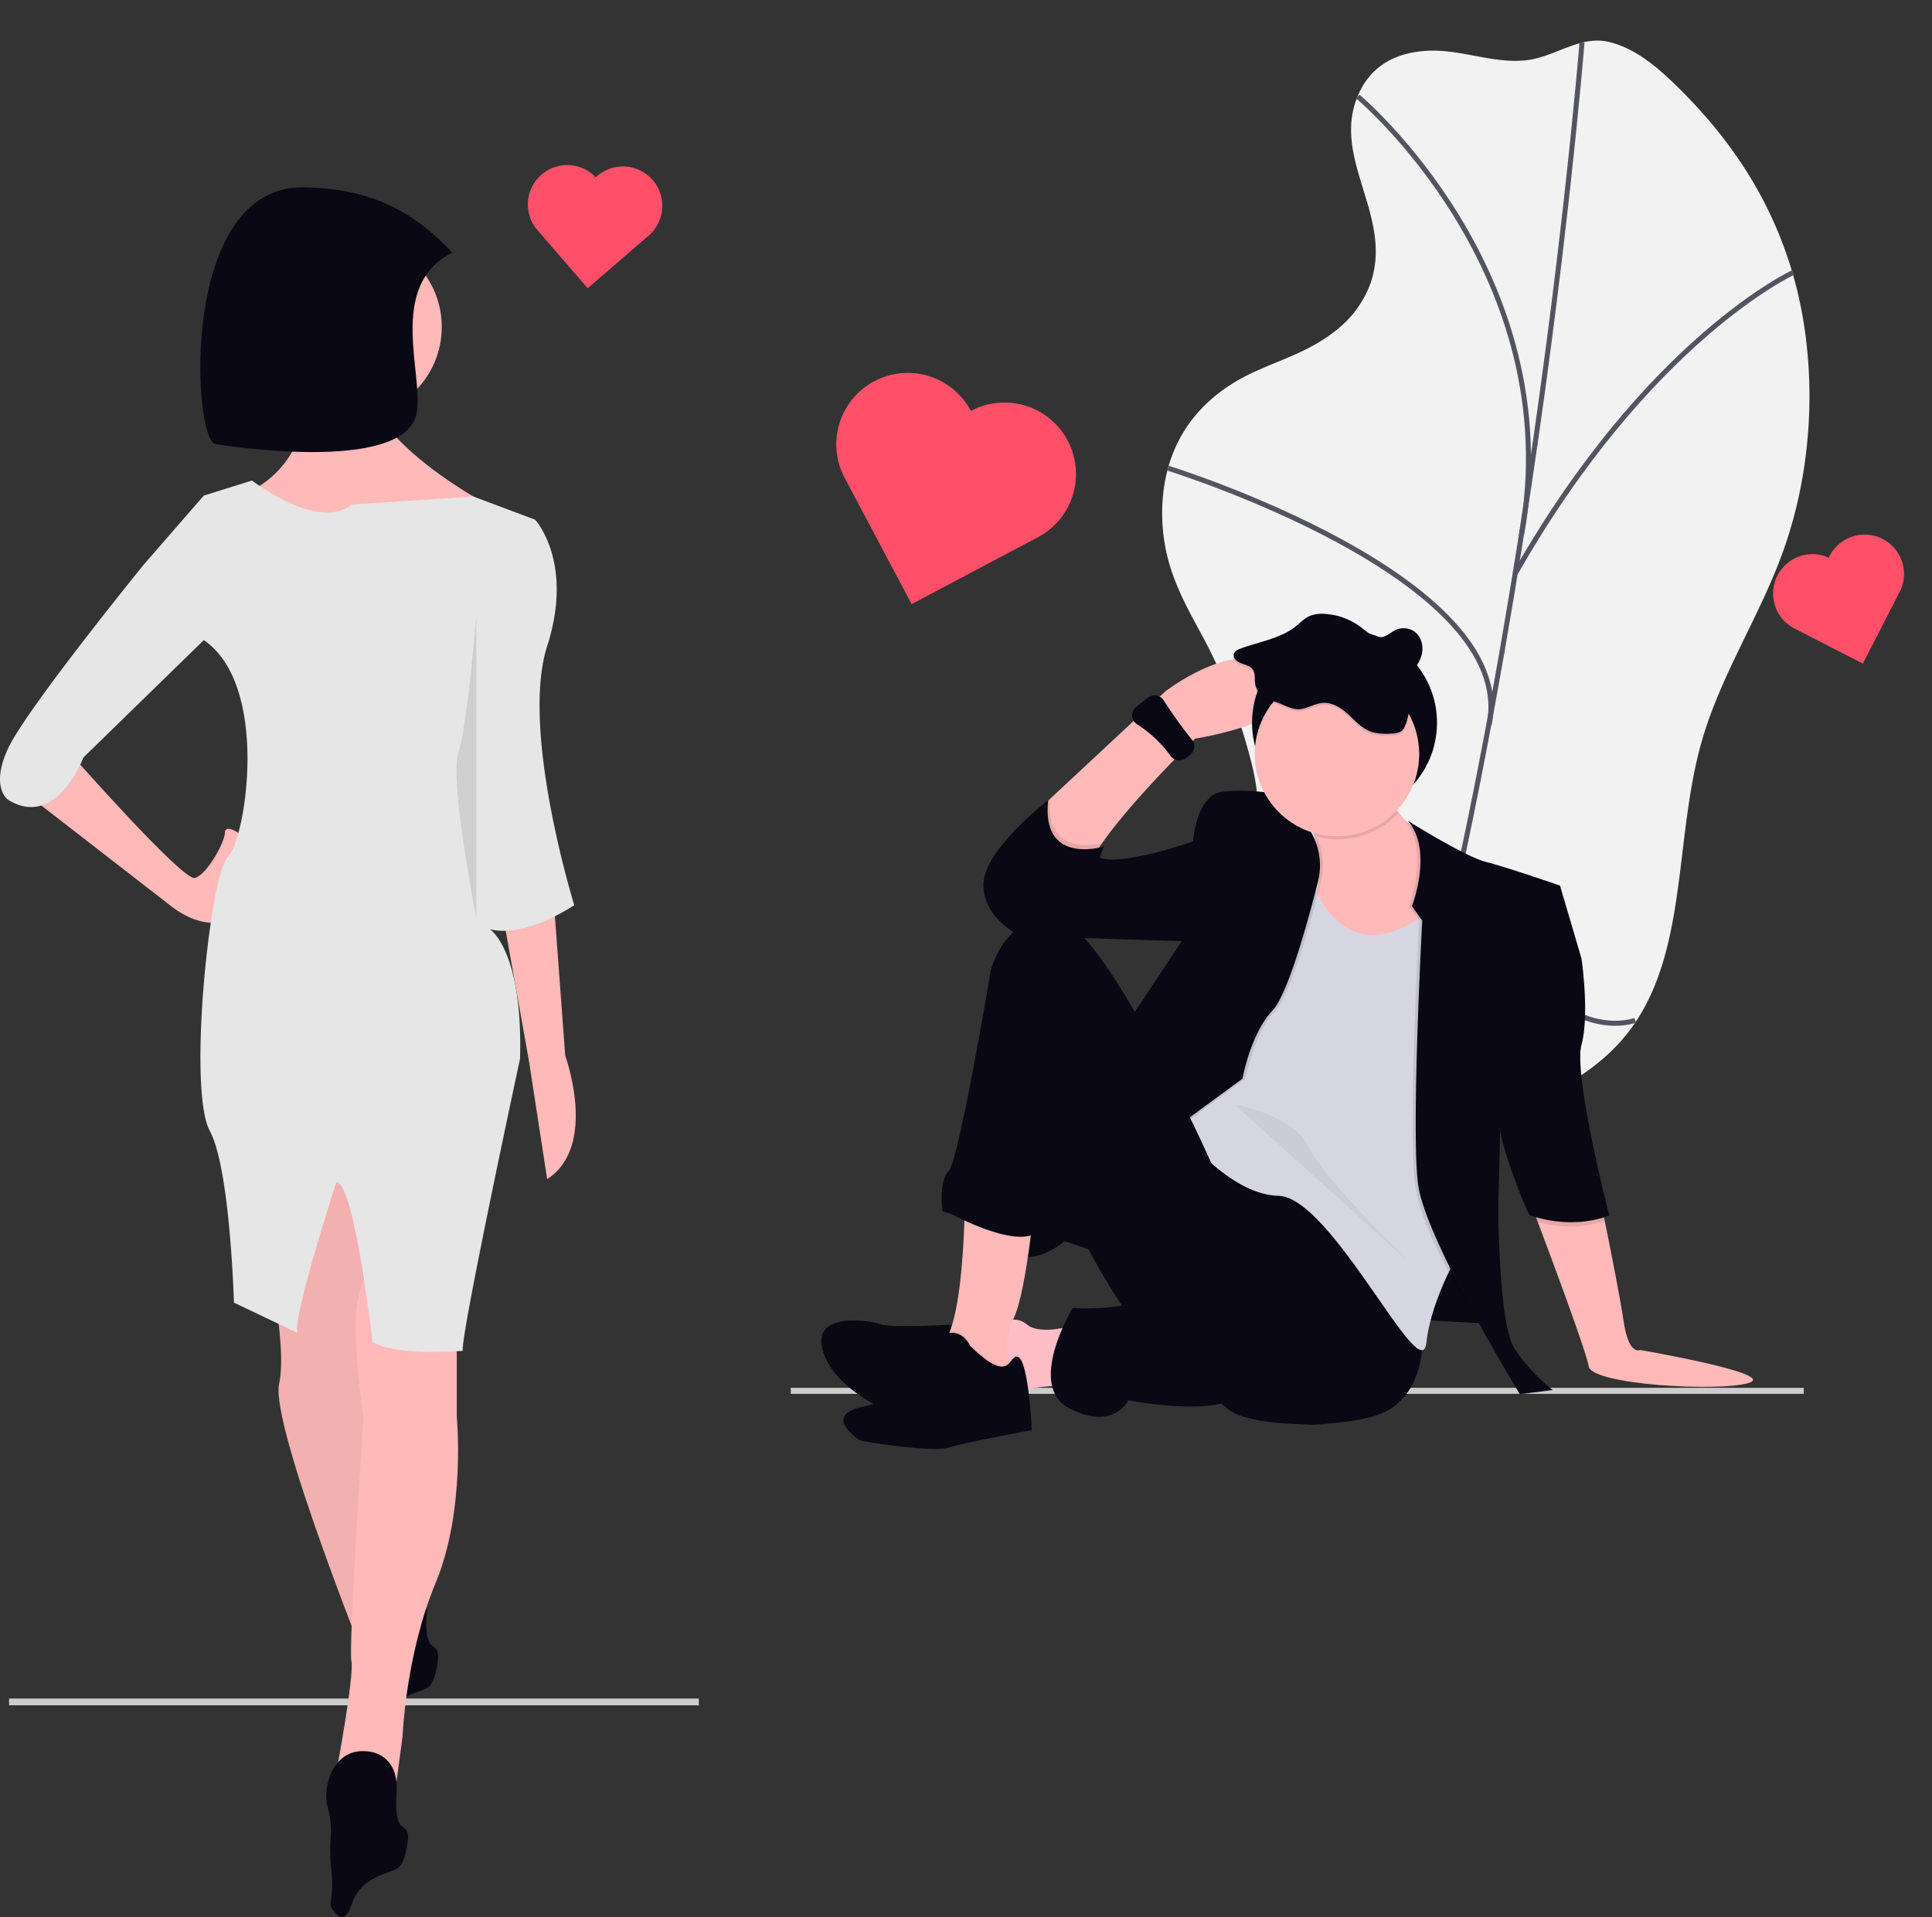 <svg xmlns="http://www.w3.org/2000/svg" width="769.186" height="763.362" viewBox="0 0 769.186 763.362" xmlns:xlink="http://www.w3.org/1999/xlink" role="img" artist="Katerina Limpitsouni" source="https://undraw.co/">
  <rect x="0" y="0" width="769.186" height="763.362" fill="#333333" stroke="none"/>
  <g id="Group_261" data-name="Group 261" transform="translate(-555.793 -176.736)">
    <rect id="Rectangle_462" data-name="Rectangle 462" width="274.607" height="2.683" transform="translate(559.398 853.092)" fill="#ccc"/>
    <rect id="Rectangle_462-2" data-name="Rectangle 462" width="403.308" height="2.394" transform="translate(870.623 729.367)" fill="#ccc"/>
    <path id="Path_4478-1151" data-name="Path 4478" d="M86.584,11.164C77.033,12.579,65.546,17,60.826,30.657c-9.262,26.772,18.906,47.038,12.418,75.011A42.049,42.049,0,0,1,61.45,125.831c-9.9,9.737-21.178,13.963-31.883,20.573S7.748,163.383,2.73,179.311C-2.1,194.633-.007,211.566,5.011,224.217S17.624,246.3,24.41,256.7a220.1,220.1,0,0,1,20.619,40.689c2.43,6.265,4.654,12.874,5.446,20.377.875,8.555-.233,17.761-1.331,26.772L39.351,424.6c-1.3,10.659-2.616,21.5-1.862,31.771.847,11.85,4.347,22.183,7.8,32.274,7.447,21.764,15.415,44.375,29.444,56.43s36.072,9.421,47.931-12.883c11.292-21.233,9.216-50.51,18.841-73.317,15.173-35.942,50.873-38.846,68.047-72.963,16.486-32.73,7.261-74.6,13.879-112.637,4.748-27.256,17.584-51.618,24.2-78.437,9.495-38.641,4.962-79.554-7.605-110.375S207.654,31.83,186.356,14.934c-9.03-7.159-18.618-13.628-29.3-14.82C145.658-1.151,136.572,8.437,125.6,10.848,112.844,13.687,99.532,9.256,86.584,11.164Z" transform="matrix(0.995, 0.105, -0.105, 0.995, 1039.641, 176.736)" fill="#f2f2f2"/>
    <path id="Path_4479-1152" data-name="Path 4479" d="M55.257,0S64.24,348.859,0,550.592" transform="matrix(0.995, 0.105, -0.105, 0.995, 1130.648, 187.896)" fill="none" stroke="#535461" stroke-miterlimit="10" stroke-width="2"/>
    <path id="Path_4480-1153" data-name="Path 4480" d="M0,0S90.873,60.936,83.091,166.629" transform="matrix(0.995, 0.105, -0.105, 0.995, 1096.387, 215.182)" fill="none" stroke="#535461" stroke-miterlimit="10" stroke-width="2"/>
    <path id="Path_4481-1154" data-name="Path 4481" d="M0,0S143.43,28.411,137.771,88.146" transform="matrix(0.995, 0.105, -0.105, 0.995, 1020.834, 363.173)" fill="none" stroke="#535461" stroke-miterlimit="10" stroke-width="2"/>
    <path id="Path_4482-1155" data-name="Path 4482" d="M97.454,0S42.942,32.451,0,130.743" transform="matrix(0.995, 0.105, -0.105, 0.995, 1172.809, 274.977)" fill="none" stroke="#535461" stroke-miterlimit="10" stroke-width="2"/>
    <path id="Path_4483-1156" data-name="Path 4483" d="M74.964,58.646S37.58,78.325,0,0" transform="matrix(0.995, 0.105, -0.105, 0.995, 1138.391, 516.773)" fill="none" stroke="#535461" stroke-miterlimit="10" stroke-width="2"/>
    <path id="Path_4484-1157" data-name="Path 4484" d="M757.75,499.847s91.068-3.273,96.277-43.667" transform="translate(300.133 105.979)" fill="none" stroke="#535461" stroke-miterlimit="10" stroke-width="2"/>
    <path id="Path_4489-1158" data-name="Path 4489" d="M944.969,615.565c-11.457,3.68-62.6.813-63.821-6.547-.984-5.894-14.837-43.068-20.325-57.6L858.63,545.6l26.594-5.723s.974,4.664,2.321,11.307c2.46,12.131,6.172,30.841,7.488,39.837,2.043,13.907,6.547,11.457,6.547,11.457S956.426,611.885,944.969,615.565Z" transform="translate(307.168 111.816)" fill="#ffb9b9"/>
    <path id="Path_4490-1159" data-name="Path 4490" d="M806.608,385s-2.043,12.27,15.544,23.727,2.45,52.781,2.45,52.781l-13.008.727a31.985,31.985,0,0,1-33.633-28.958h0s7.36-11.864-6.14-42.555Z" transform="translate(301.113 101.015)" fill="#ffb9b9"/>
    <path id="Path_4491-1160" data-name="Path 4491" d="M737.372,372.923s-25.332,24.69-37.1,41.72a60.106,60.106,0,0,0-3.808,6.162c-8.558,16.367-28.573-10.237-21.652-19.437l4.771-4.45,45.924-42.79s31.5-24.551,47.454-6.953S737.372,372.923,737.372,372.923Z" transform="translate(294.248 97.933)" fill="#ffb9b9"/>
    <ellipse id="Ellipse_799" data-name="Ellipse 799" cx="36.821" cy="36.821" rx="36.821" ry="36.821" transform="translate(1054.268 427.703)" fill="#090814"/>
    <path id="Path_4492-1161" data-name="Path 4492" d="M649.217,588.93s-27.407,1.637-31.5,0-30.274-5.723-22.09,13.094S634.9,628.618,634.9,628.618l22.465-5.723Z" transform="translate(288.715 115.132)" fill="#090814"/>
    <path id="Path_4493-1162" data-name="Path 4493" d="M649.217,588.93s-27.407,1.637-31.5,0-30.274-5.723-22.09,13.094S634.9,628.618,634.9,628.618l22.465-5.723Z" transform="translate(288.715 115.132)" opacity="0.05"/>
    <path id="Path_4494-1163" data-name="Path 4494" d="M738.813,513.49l55.028,22.294,31.3,66.485s.406,23.32-20.047,28.637-49.091,2.867-56.461-2.45S711,591.625,711,591.625Z" transform="translate(296.873 109.977)" fill="#090814"/>
    <path id="Path_4495-1164" data-name="Path 4495" d="M735.1,513.49l47.636,17.843,27.1,53.209s.353,18.667-17.351,22.925-42.5,2.289-48.866-1.968S711,576.028,711,576.028Z" transform="translate(296.873 109.977)" opacity="0.05"/>
    <path id="Path_4496-1165" data-name="Path 4496" d="M691.568,588.954s-14.324,4.91-20.047,0-15.961,1.252-15.961,1.252l4.5,26.594s20.454-4.5,31.5-3.273Z" transform="translate(293.006 115.107)" fill="#ffbdc6"/>
    <path id="Path_4497-1166" data-name="Path 4497" d="M691.568,588.954s-14.324,4.91-20.047,0-15.961,1.252-15.961,1.252l4.5,26.594s20.454-4.5,31.5-3.273Z" transform="translate(293.006 115.107)" fill="#ffb9b9" opacity="0.05"/>
    <path id="Path_4498-1167" data-name="Path 4498" d="M699.448,567.823l-13.094-4.5s-14.324,12.687-23.727,2.043,8.558-54.825,8.558-54.825l19.255-31.1,13.907,43.774,12.687,21.277Z" transform="translate(293.309 107.602)" fill="#090814"/>
    <path id="Path_4499-1168" data-name="Path 4499" d="M699.448,567.823l-13.094-4.5s-14.324,12.687-23.727,2.043,8.558-54.825,8.558-54.825l19.255-31.1,13.907,43.774,12.687,21.277Z" transform="translate(293.309 107.602)" opacity="0.05"/>
    <path id="Path_4500-1169" data-name="Path 4500" d="M692.58,522.35l29.461,4.086,5.723,27-36.414-2.043Z" transform="translate(424.961 150.624)" fill="#090814"/>
    <path id="Path_4501-1170" data-name="Path 4501" d="M692.58,522.35l29.461,4.086,5.723,27-36.414-2.043Z" transform="translate(424.961 150.624)" opacity="0.05"/>
    <path id="Path_4502-1171" data-name="Path 4502" d="M778.426,421.32s12.27,47.069,51.551,13.094l10.612,135s-13.094,20.871-15.137,39.688-37.644-58.1-58.911-58.5S724.2,520.529,724.2,520.529l23.952-49.273Z" transform="translate(297.791 103.548)" opacity="0.1"/>
    <path id="Path_4503-1172" data-name="Path 4503" d="M778.8,420.17s12.27,47.069,51.551,13.094l10.633,135.013s-13.094,20.871-15.137,39.688-37.634-58.1-58.911-58.537S724.6,519.357,724.6,519.357l23.962-49.273Z" transform="translate(297.82 103.468)" fill="#d6d6e3"/>
    <path id="Path_4504-1173" data-name="Path 4504" d="M777.073,391.983s-17.18-2.867-27-1.23-11.051,19.641-11.051,19.641-27.813,9.82-37.227,6.547c0,0-46.234-3.273-46.234,10.633s14.73,20.454,14.73,20.454,64.185,2.139,64.645,2.043c14.73-4.086-.406,0-.406,0l-26.594,40.094,24.551,33.954,26.187-19.255s3.263-17.961,11.821-26.968c6.14-6.418,14.153-35.387,18.186-51.423a26.284,26.284,0,0,0-2.974-20.069Z" transform="translate(293.006 101.381)" opacity="0.1"/>
    <path id="Path_4505-1174" data-name="Path 4505" d="M700.273,410.976a60.1,60.1,0,0,0-3.808,6.162C687.907,433.5,667.892,406.9,674.813,397.7l4.771-4.45C677.819,414.378,695.01,412.131,700.273,410.976Z" transform="translate(294.248 101.59)" opacity="0.1"/>
    <path id="Path_4506-1175" data-name="Path 4506" d="M729.407,444.758H729S744.126,440.672,729.407,444.758Z" transform="translate(298.127 105.057)" opacity="0.1"/>
    <path id="Path_4507-1176" data-name="Path 4507" d="M775.922,391.983s-17.18-2.867-27-1.23-11.051,19.641-11.051,19.641-27.813,9.82-37.227,6.547l1.637-4.5s-24.957,7.777-22.09-18.41c0,0-25.77,19.641-25.77,33.547s14.73,20.454,14.73,20.454,64.185,2.139,64.645,2.043c14.73-4.086-.406,0-.406,0l-26.594,40.094,24.551,33.954,26.187-19.255s3.273-18,11.864-27c6.14-6.418,14.153-35.387,18.186-51.423a26.284,26.284,0,0,0-2.974-20.069Z" transform="translate(292.926 101.381)" fill="#090814"/>
    <path id="Path_4508-1177" data-name="Path 4508" d="M846.8,516.16l-.053,2.247a4.888,4.888,0,0,1,.053-2.247Z" transform="translate(306.332 110.163)" opacity="0.1"/>
    <path id="Path_4509-1178" data-name="Path 4509" d="M887.567,551.187a46.758,46.758,0,0,1-26.744.235L858.63,545.6l26.594-5.723S886.208,544.544,887.567,551.187Z" transform="translate(307.168 111.816)" opacity="0.1"/>
    <path id="Path_4510-1179" data-name="Path 4510" d="M811.22,401.43s22.914,14.324,31.1,16.367,29.461,9.414,29.461,9.414l8.558,29.044s3.273,22.09,0,34.371-33.954,35.591-32.317,31.911l-.813,32.317s0,47.069,6.547,56.868-12.473-9.628-12.473-9.628-23.117-34.157-25.984-55.841,1.637-105.146,1.637-105.146l-4.086-5.723S821.447,413.294,811.22,401.43Z" transform="translate(303.861 102.16)" opacity="0.1"/>
    <path id="Path_4511-1180" data-name="Path 4511" d="M812.37,401.43s22.914,14.324,31.1,16.367,29.461,9.414,29.461,9.414l8.558,29.044s3.273,22.09,0,34.371,11.051,67.918,11.051,67.918-13.19,6.1-31.5,0c-1.23-.406-13.5-32.317-11.864-36.008l-.824,32.317s0,47.069,6.547,56.868a75.758,75.758,0,0,0,15.137,16.367l-13.094,1.637s-37.644-61.778-40.5-83.44,1.637-105.146,1.637-105.146l-4.086-5.723S822.6,413.294,812.37,401.43Z" transform="translate(303.941 102.16)" fill="#090814"/>
    <path id="Path_4512-1181" data-name="Path 4512" d="M712.823,595.325s-27.407-39.688-26.187-58.1c0,0-3.273,25.364-6.953,27s-40.5-9.82-40.5-9.82-1.637-11.864,2.45-15.961S658.4,458.665,658.4,458.665s4.5-20.454,24.133-21.684,63.821,98.6,63.821,98.6S752.874,595.325,712.823,595.325Z" transform="translate(291.84 104.639)" fill="#090814"/>
    <path id="Path_4513-1182" data-name="Path 4513" d="M648.253,534.52s.813,57.274-9.414,66.688,29.867,14.324,29.867,14.324-6.953-13.907-1.23-24.957,9.414-56.055,9.414-56.055Z" transform="translate(291.721 111.443)" fill="#ffb9b9"/>
    <path id="Path_4514-1183" data-name="Path 4514" d="M652.728,596.44s-4.086-10.227-15.137-2.043c0,0-9.82,22.914-27,26.187s-2.45,13.094-1.637,13.5,28.637,4.91,35.184,2.867S677.3,630,677.3,630s-1.23-27-5.349-29.044S669.919,613.214,652.728,596.44Z" transform="translate(289.289 115.397)" opacity="0.05"/>
    <path id="Path_4515-1184" data-name="Path 4515" d="M652.728,597.2s-4.086-10.227-15.137-2.043c0,0-9.82,22.914-27,26.188s-2.45,13.094-1.637,13.5,28.637,4.91,35.184,2.867,33.162-6.953,33.162-6.953-1.23-27-5.349-29.044S669.919,613.974,652.728,597.2Z" transform="translate(289.289 115.451)" fill="#090814"/>
    <path id="Path_4516-1185" data-name="Path 4516" d="M722.266,356.678a190.389,190.389,0,0,0,11.147,15.554,4.279,4.279,0,0,1-.62,6.2l-1.6,1.252a4.279,4.279,0,0,1-6.151-.856,48.79,48.79,0,0,0-13.222-12.516,4.279,4.279,0,0,1-.4-7.06l4.568-3.594a4.279,4.279,0,0,1,6.279,1.016Z" transform="translate(296.783 98.902)" fill="#090814"/>
    <path id="Path_4517-1186" data-name="Path 4517" d="M811.266,399.459c-5.253-7.488-4.279-13.329-4.279-13.329l-34.778,5.723a112.32,112.32,0,0,1,5.948,16.688,32.713,32.713,0,0,0,33.109-9.082Z" transform="translate(301.141 101.093)" opacity="0.1"/>
    <ellipse id="Ellipse_800" data-name="Ellipse 800" cx="32.734" cy="32.734" rx="32.734" ry="32.734" transform="translate(1055.346 444.262)" fill="#ffb9b9"/>
    <path id="Path_4518-1187" data-name="Path 4518" d="M774.261,363.1c3.091-.513,5.841-2.332,8.975-2.482,4.022-.2,7.542,2.332,10.334,4.964s5.5,5.605,9.328,6.739a23.063,23.063,0,0,0,7.488.5,6.954,6.954,0,0,0,4.022-.995A5,5,0,0,0,815.8,369.8a19.255,19.255,0,0,0-.118-15.565,2.621,2.621,0,0,1-.375-1.69,2.57,2.57,0,0,1,.578-.931c2.589-3.113,5.424-6.237,6.493-10.013s-.235-8.43-4.14-10.109a7.787,7.787,0,0,0-6.151.064c-1.819.834-3.209,2.375-5.231,2.792-3.316.685-6.151-1.979-8.74-3.958a26.251,26.251,0,0,0-13.907-5.178,13.458,13.458,0,0,0-6.483.856c-2.075.941-3.594,2.632-5.349,4.022-5.905,4.771-14.174,6.108-21.566,8.708-1.412.492-2.985,1.252-3.209,2.589-.3,1.53,1.326,2.8,2.9,3.423s3.4,1.006,4.472,2.225c1.369,1.583.888,3.83,1.145,5.819.492,3.947,3.969,6.119,7.8,7.274C766.933,361.031,771.1,363.62,774.261,363.1Z" transform="translate(299.422 96.839)" opacity="0.1"/>
    <path id="Path_4519-1188" data-name="Path 4519" d="M774.264,362.326c3.092-.513,5.841-2.332,8.975-2.482,4.022-.2,7.542,2.332,10.334,4.964s5.5,5.605,9.328,6.739a23.066,23.066,0,0,0,7.488.5,6.954,6.954,0,0,0,3.969-1.006,5,5,0,0,0,1.391-2.022,19.256,19.256,0,0,0-.118-15.565,2.621,2.621,0,0,1-.375-1.69,2.568,2.568,0,0,1,.578-.931c2.589-3.113,5.424-6.237,6.493-10.013s-.235-8.43-4.14-10.109a7.788,7.788,0,0,0-6.151.064c-1.819.834-3.209,2.375-5.231,2.792-3.316.685-6.151-1.979-8.74-3.958a26.252,26.252,0,0,0-13.907-5.178,13.457,13.457,0,0,0-6.483.856c-2.075.941-3.594,2.632-5.349,4.022-5.905,4.771-14.174,6.108-21.566,8.708-1.412.492-2.985,1.252-3.209,2.589-.3,1.53,1.326,2.8,2.9,3.423s3.4,1.006,4.472,2.225c1.369,1.583.888,3.83,1.145,5.819.492,3.947,3.969,6.119,7.8,7.274C766.936,360.272,771.108,362.861,774.264,362.326Z" transform="translate(299.418 96.783)" fill="#090814"/>
    <path id="Path_4520-1189" data-name="Path 4520" d="M747.84,507s23.374,3.99,29.215,16.581,40.939,46.759,40.939,46.759" transform="translate(299.441 109.524)" opacity="0.05"/>
    <g id="Group_254" data-name="Group 254" transform="translate(930.654 560.779)" opacity="0.05">
      <path id="Path_4521-1190" data-name="Path 4521" d="M680.465,554.6c-3.68,1.637-40.5-9.82-40.5-9.82a39.1,39.1,0,0,1,.128-10.7c-2.14,5.092-.941,13.575-.941,13.575s36.821,11.457,40.5,9.82c1.22-.546,2.4-3.691,3.423-7.659C682.252,552.351,681.364,554.191,680.465,554.6Z" transform="translate(-638.817 -449.367)"/>
      <path id="Path_4522-1191" data-name="Path 4522" d="M658.784,454.89a24.123,24.123,0,0,0-.76,2.535s-8.879,53.017-14.174,72.743C648.749,514.143,657.992,459.6,658.784,454.89Z" transform="translate(-638.466 -454.89)"/>
      <path id="Path_4523-1192" data-name="Path 4523" d="M710.48,586.12S683.073,546.432,684.3,528c0,0-.3,2.289-.813,5.541,1.241,19.33,26.22,55.434,26.22,55.434,19.063,0,27.578-13.5,31.269-27.674C736.86,574.374,728.259,586.12,710.48,586.12Z" transform="translate(-635.702 -449.791)"/>
    </g>
    <path id="Path_4524-1193" data-name="Path 4524" d="M642.76,549.231s25,13.757,34.007,7.21,3.273-16.774,3.273-16.774l-6.953-11.457H649.766L642,541.71Z" transform="translate(292.059 111.003)" fill="#090814"/>
    <path id="Path_4525-1194" data-name="Path 4525" d="M810.545,600.565s1.637-32.734-40.094-32.317-1.637,0-1.637,0-16.367-4.91-36.821,6.547-43.774,9-43.774,9-18.817,31.1-1.23,40.094,23.32-3.273,23.32-3.273,36.008,6.953,44.181-2.45c0,0,18,19.641,45.411,9C799.955,627.159,820.409,618.163,810.545,600.565Z" transform="translate(294.674 113.723)" fill="#090814"/>
    <path id="Path_4546-1195" data-name="Path 4546" d="M49.953,9.826A28.447,28.447,0,0,0,6.942,47.069l37.322,43L87.275,52.826a28.469,28.469,0,1,0-37.322-43Z" transform="translate(895.871 319.553) rotate(13)" fill="#fd5068"/>
    <path id="Path_4550-1196" data-name="Path 4550" d="M609.747,364.232a15.68,15.68,0,0,0-23.7,20.482l20.481,23.7,23.7-20.482a15.68,15.68,0,1,0-20.482-23.7Z" transform="translate(582.088 289.512) rotate(-22)" fill="#fd5068"/>
    <path id="Path_4532-1197" data-name="Path 4532" d="M363.364,685.7s13.19,0,11.991,16.787c-.648,9.089.815,12.207,2.29,13.19a4.6,4.6,0,0,1,2.3,4.233c-.384,4.449-1.475,11.044-4.593,12.6-4.8,2.4-14.389,3.6-17.986,14.389s-8.394,0-8.394,0a49.787,49.787,0,0,0,.564-12.77,79.211,79.211,0,0,1-.312-15.9,34.306,34.306,0,0,0-1.451-10.9C345.977,699.491,350.174,684.5,363.364,685.7Z" transform="translate(350.311 116.453)" fill="#090814"/>
    <path id="Path_4534-1198" data-name="Path 4534" d="M255.7,414.69s44.367,50.362,49.163,49.163,11.991-14.389,11.991-17.986,5.4,0,5.4,0-1.8,35.973-6.6,35.973-10.792,0-19.186-6L237.71,430.278Z" transform="translate(328.477 62.509)" fill="#ffb9b9"/>
    <path id="Path_4535-1199" data-name="Path 4535" d="M416.294,460.69l4.8,64.751s13.19,35.973-7.195,49.163L406.7,527.839,394.71,460.69Z" transform="translate(359.734 71.667)" fill="#ffb9b9"/>
    <path id="Path_4536-1200" data-name="Path 4536" d="M316.71,584.256s9.593,39.57,6,56.357,37.172,117.511,37.172,117.511l14.389-14.389L364.674,632.22,352.683,538.69Z" transform="translate(344.203 87.196)" fill="#ffb9b9"/>
    <path id="Path_4537-1201" data-name="Path 4537" d="M316.71,584.256s9.593,39.57,6,56.357,37.172,117.511,37.172,117.511l14.389-14.389L364.674,632.22,352.683,538.69Z" transform="translate(344.203 87.196)" opacity="0.05"/>
    <path id="Path_4538-1202" data-name="Path 4538" d="M388.674,609.862v37.172s3.6,37.172-8.394,65.95-13.19,61.154-13.19,61.154l-2.4,17.986-23.982-3.6s7.195-38.371,6-44.367,4.8-97.127,4.8-97.127-4.8-32.376-2.4-45.566,11.991-28.778,11.991-28.778Z" transform="translate(348.982 93.966)" fill="#ffb9b9"/>
    <path id="Path_4539-1203" data-name="Path 4539" d="M353.364,745.7s13.19,0,11.991,16.787c-.647,9.089.815,12.207,2.29,13.19a4.6,4.6,0,0,1,2.3,4.233c-.384,4.449-1.475,11.044-4.593,12.6-4.8,2.4-14.389,3.6-17.986,14.389s-8.394,0-8.394,0a49.787,49.787,0,0,0,.564-12.77,79.214,79.214,0,0,1-.312-15.9,34.3,34.3,0,0,0-1.451-10.9C335.977,759.491,340.174,744.5,353.364,745.7Z" transform="translate(348.32 128.398)" fill="#090814"/>
    <ellipse id="Ellipse_801" data-name="Ellipse 801" cx="35.973" cy="35.973" rx="35.973" ry="35.973" transform="translate(659.725 270.954)" fill="#ffb9b9"/>
    <path id="Path_4540-1204" data-name="Path 4540" d="M337.5,277.69s10.792,50.362-29.977,62.353,45.566,26.38,45.566,26.38l61.154-21.584S345.9,311.265,362.684,277.69Z" transform="translate(340.199 35.232)" fill="#ffb9b9"/>
    <path id="Path_4542-1205" data-name="Path 4542" d="M368.938,333.283l48.587-3.226,24.558,9.221s15.588,16.787,4.8,50.362,10.792,103.122,10.792,103.122-16.188,11.128-29.977,10.156a20.9,20.9,0,0,1-3.6-.564s13.19,8.394,11.991,51.561c0,0-23.982,111.516-22.783,116.312,0,0-26.38,2.4-35.973-3.6,0,0-7.195-63.552-14.389-63.552,0,0-16.787,51.561-15.588,59.955l-25.181-11.991s-1.475-53.36-9.593-68.349c-8.921-16.487,0-101.923,7.195-109.118s16.787-68.348-9.593-86.335l-47.964,46.765s-10.792,28.778-29.977,16.787c0,0-7.195-4.8,0-20.385S286.2,357.265,286.2,357.265l23.982-27.579,19.186-6S355.748,344.075,368.938,333.283Z" transform="translate(326.75 44.392)" fill="#e6e6e6"/>
    <path id="Path_4543-1206" data-name="Path 4543" d="M388.526,368.19s-3.6,44.367-7.195,55.158,7.195,65.95,7.195,65.95" transform="translate(356.926 53.251)" opacity="0.1"/>
    <path id="Path_4552-1207" data-name="Path 4552" d="M609.747,364.232a15.68,15.68,0,0,0-23.7,20.482l20.481,23.7,23.7-20.482a15.68,15.68,0,1,0-20.482-23.7Z" transform="translate(183.238 -116.892)" fill="#fd5068"/>
    <path id="Path_2458-1208" data-name="Path 2458" d="M366.908,348.825c-26.3,13.146-11.127,49.038-14.231,64.1-5.084,24.668-80.063,12.132-80.063,12.132-9.122-1.641-14.682-103.133,35.276-102.235C333.072,323.272,350.494,331.268,366.908,348.825Z" transform="translate(368.963 -71.496)" fill="#090814"/>
  </g>
</svg>
